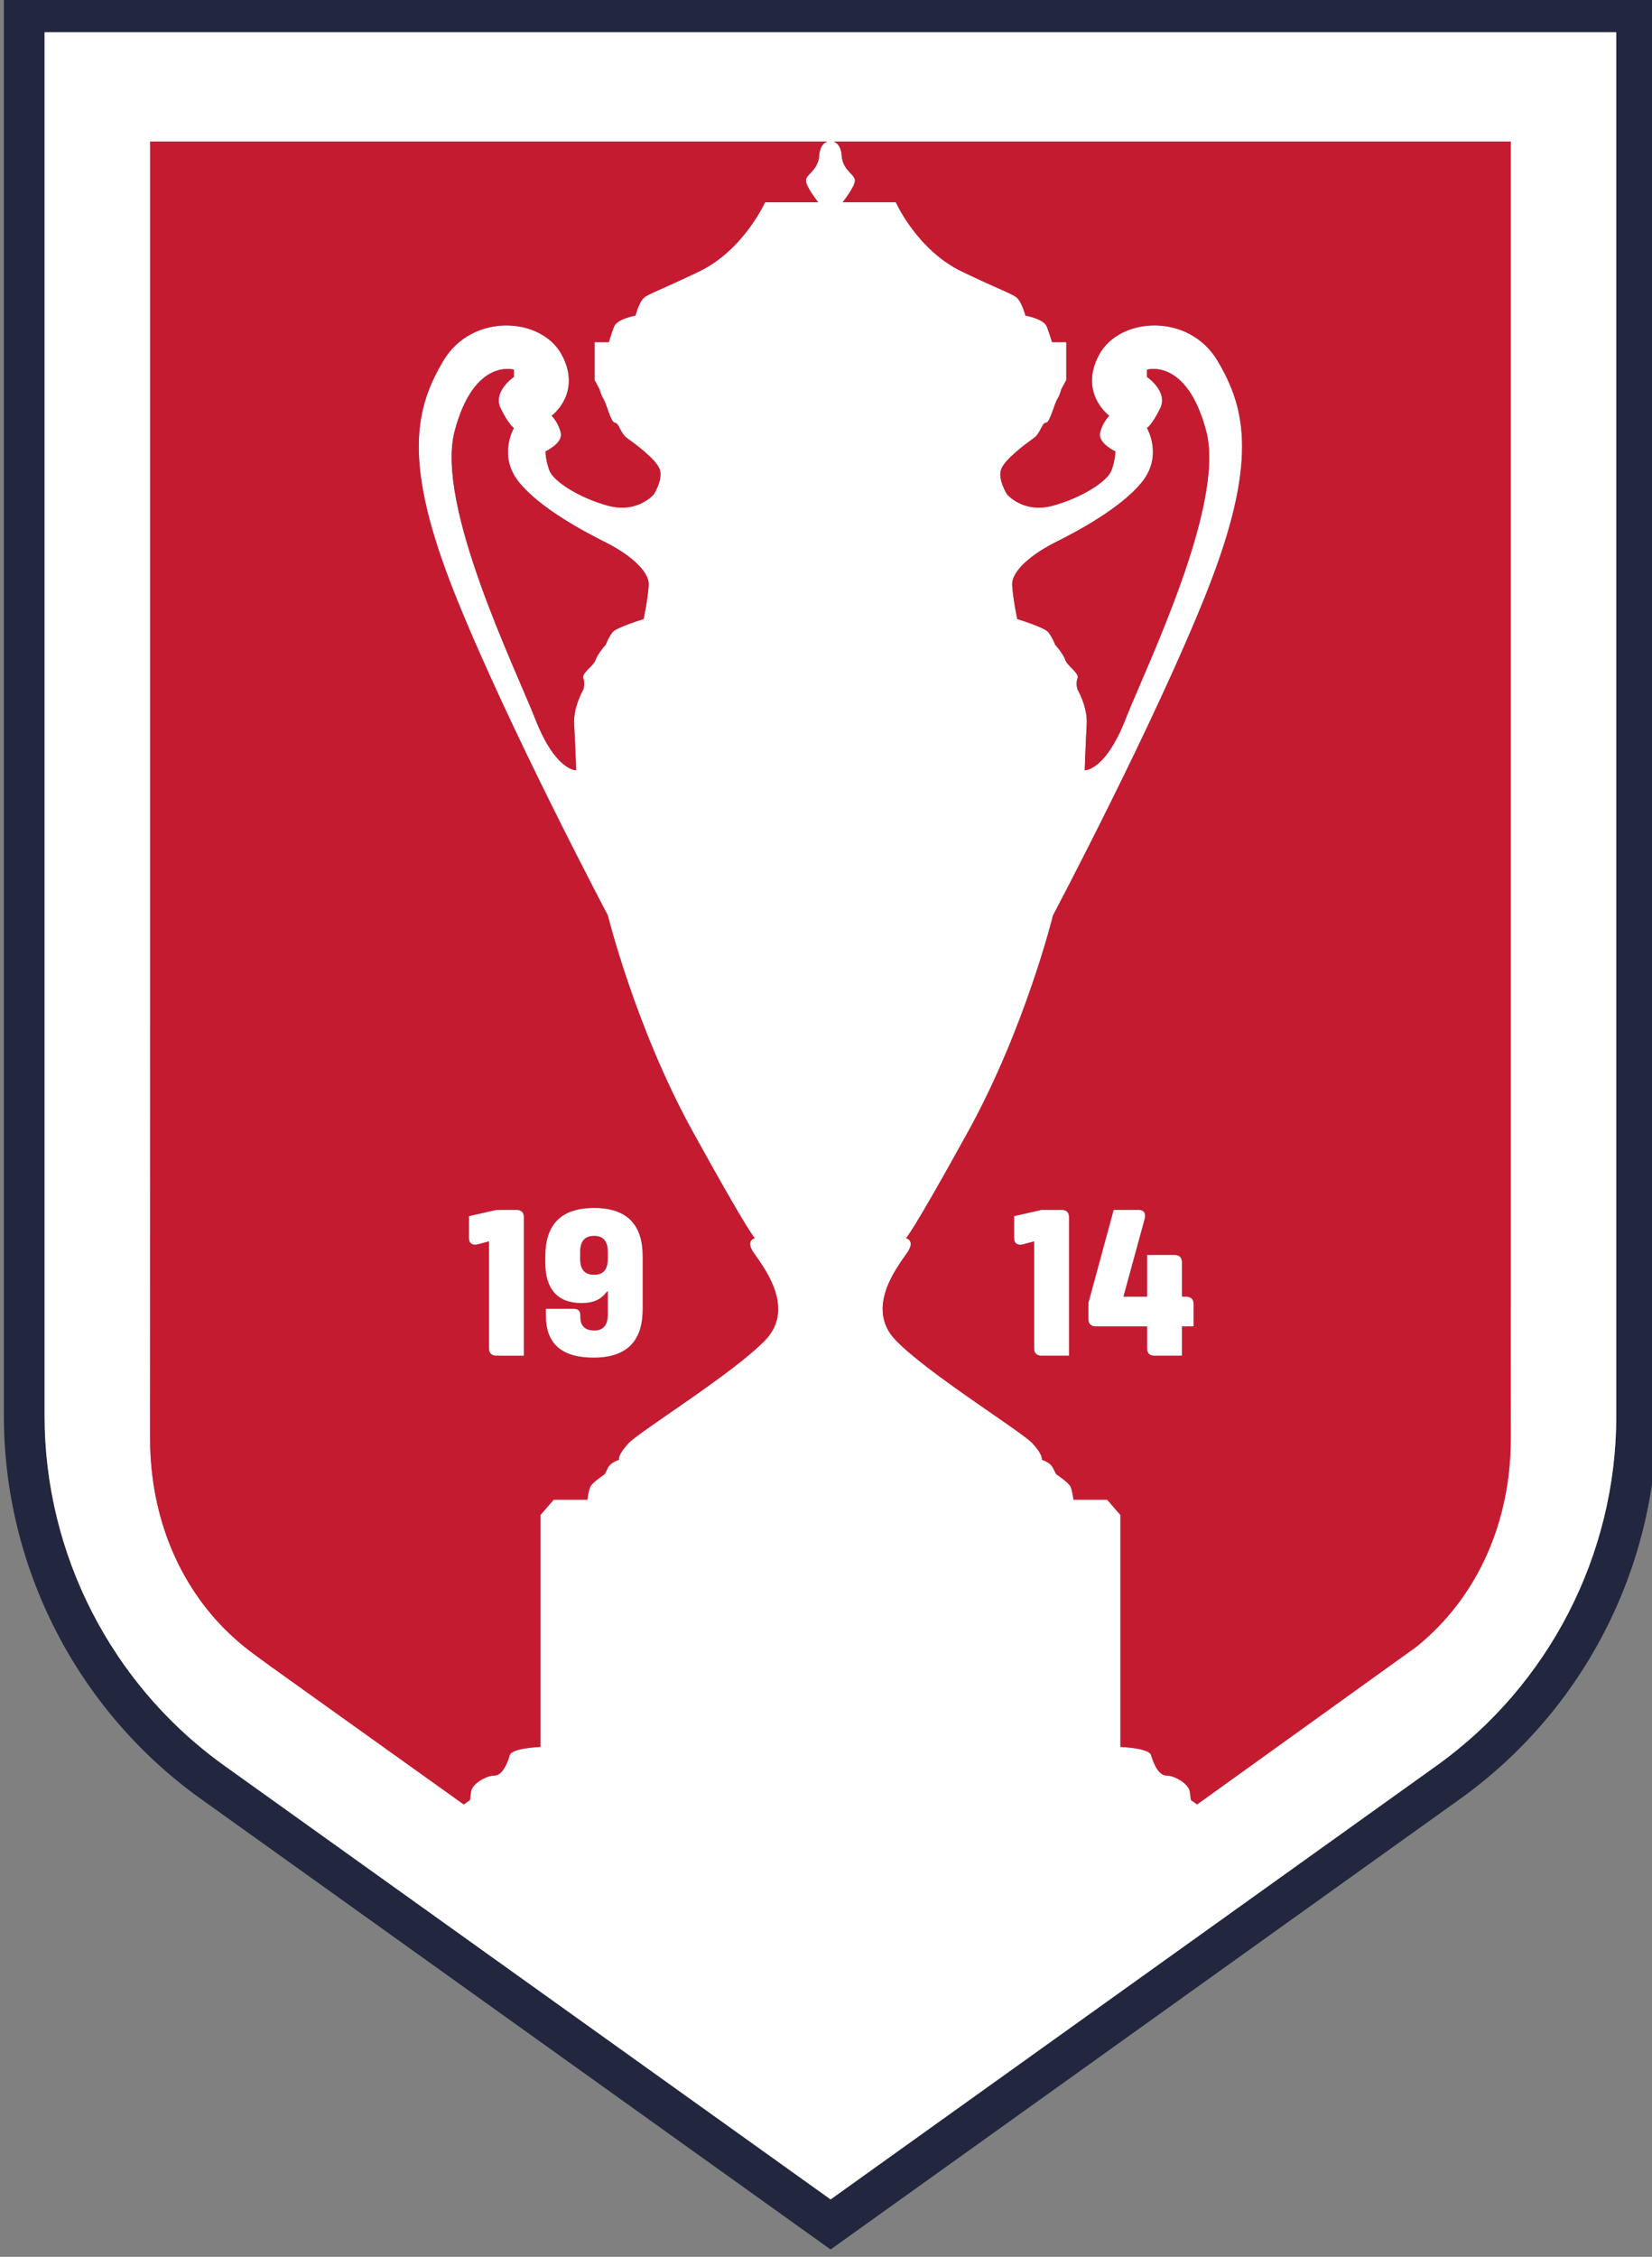 <svg xmlns:dc="http://purl.org/dc/elements/1.1/" xmlns:cc="http://creativecommons.org/ns#" xmlns:rdf="http://www.w3.org/1999/02/22-rdf-syntax-ns#" xmlns:svg="http://www.w3.org/2000/svg" xmlns="http://www.w3.org/2000/svg" xmlns:sodipodi="http://sodipodi.sourceforge.net/DTD/sodipodi-0.dtd" xmlns:inkscape="http://www.inkscape.org/namespaces/inkscape" viewBox="11.44 0.26 25.09 34.26" version="1.1" id="svg5385" inkscape:version="0.92.0 r15299" sodipodi:docname="lamar hunt us open cup.svg">
  <rect x="11.44" y="0.26" width="25.09" height="34.26" fill="#808080" stroke="none"/>
  <defs id="defs5379">
    <clipPath id="clipPath4540" clipPathUnits="userSpaceOnUse">
      <path inkscape:connector-curvature="0" id="path4538" d="M 246.695,467.077 H 381.16 V 605.52 H 246.695 Z"></path>
    </clipPath>
    <clipPath id="clipPath4540-6" clipPathUnits="userSpaceOnUse">
      <path inkscape:connector-curvature="0" id="path4538-4" d="M 246.695,467.077 H 381.16 V 605.52 H 246.695 Z"></path>
    </clipPath>
  </defs>
  <sodipodi:namedview id="base" pagecolor="#ffffff" bordercolor="#666666" borderopacity="1.0" inkscape:pageopacity="0.0" inkscape:pageshadow="2" inkscape:zoom="2.8874825" inkscape:cx="89.643198" inkscape:cy="92.294931" inkscape:document-units="mm" inkscape:current-layer="layer1" showgrid="false" fit-margin-top="0" fit-margin-left="0" fit-margin-right="0" fit-margin-bottom="0" units="px" inkscape:window-width="1280" inkscape:window-height="744" inkscape:window-x="-4" inkscape:window-y="-4" inkscape:window-maximized="1"></sodipodi:namedview>
  <g inkscape:label="Layer 1" inkscape:groupmode="layer" id="layer1" transform="translate(-106.856,-169.699)">
    <g id="g4534" transform="matrix(0.353,0,0,-0.353,20.092,383.578)">
      <g id="g4536" clip-path="url(#clipPath4540-6)">
        <g id="g4542" transform="translate(347.738,603.768)">
          <path d="m 0,0 v -59.509 c 0,-0.744 -0.045,-1.483 -0.134,-2.213 -0.088,-0.731 -0.22,-1.452 -0.393,-2.161 -0.174,-0.709 -0.389,-1.406 -0.643,-2.087 -0.255,-0.681 -0.549,-1.346 -0.881,-1.992 -0.332,-0.646 -0.701,-1.272 -1.107,-1.875 -0.406,-0.603 -0.848,-1.183 -1.323,-1.737 -0.953,-1.107 -2.041,-2.108 -3.251,-2.974 l -26.071,-18.653 -26.083,18.653 c -1.817,1.299 -3.358,2.902 -4.576,4.712 -0.406,0.603 -0.776,1.229 -1.108,1.875 -1.329,2.583 -2.052,5.478 -2.052,8.455 V 0 0 Z m -69.373,1.751 v -61.257 c 0,-6.519 3.166,-12.674 8.468,-16.466 l 27.102,-19.382 27.09,19.381 c 5.3,3.793 8.464,9.947 8.464,16.464 v 61.26 z" style="fill:#22273f;fill-opacity:1;fill-rule:nonzero;stroke:none" id="path4544" inkscape:connector-curvature="0"></path>
        </g>
        <g id="g4546" transform="translate(327.546,586.746)">
          <path d="M 0,0 C 0,0 0.221,0.132 0.572,0.851 0.924,1.571 0,2.197 0,2.197 v 0.312 c 0,0 1.715,0.522 2.549,-2.641 0.835,-3.163 -2.592,-10.149 -3.471,-12.389 -0.878,-2.241 -1.757,-2.197 -1.757,-2.197 0,0 0.044,1.23 0.088,1.977 0.044,0.747 -0.396,1.494 -0.396,1.494 0,0 -0.087,0.263 0,0.483 0.089,0.22 -0.439,0.527 -0.526,0.791 -0.089,0.263 -0.44,0.659 -0.44,0.659 0,0 -0.132,0.351 -0.307,0.549 -0.176,0.198 -1.318,0.549 -1.318,0.549 0,0 -0.176,0.791 -0.22,1.45 -0.044,0.659 0.966,1.406 1.845,1.845 0.879,0.44 2.812,1.45 3.734,2.592 C 0.704,-1.186 0,0 0,0 m 15.652,-3.143 v -15.463 -15.463 -3.75 h -10e-4 l 10e-4,-5.639 c 0,-3.534 -1.386,-6.789 -4.048,-8.946 l -2.06,-1.481 -7.388,-5.309 -0.266,0.19 -0.044,0.351 c -0.043,0.352 -0.659,0.703 -1.01,0.703 -0.352,0 -0.571,0.572 -0.659,0.879 -0.088,0.308 -1.318,0.351 -1.318,0.351 v 9.973 l -0.571,0.66 h -1.45 c 0,0 -0.044,0.395 -0.132,0.571 -0.088,0.175 -0.615,0.527 -0.615,0.527 l -0.132,0.263 c -0.132,0.264 -0.483,0.352 -0.483,0.352 0,0 0.088,0.176 -0.396,0.703 -0.483,0.527 -4.481,2.987 -5.887,4.437 -1.406,1.45 0.22,3.339 0.528,3.823 0.307,0.483 -0.089,0.571 -0.089,0.571 0,0 0.22,0.132 2.68,4.595 2.461,4.464 3.647,9.288 3.647,9.288 0,0 4.349,8.216 6.59,13.84 2.241,5.623 1.714,7.952 0.484,10.014 -1.23,2.063 -4.218,1.892 -5.097,0.245 -0.879,-1.647 0.44,-2.615 0.44,-2.615 0,0 -0.308,-0.307 -0.396,-0.747 -0.088,-0.439 0.659,-0.786 0.659,-0.786 0,0 0,-0.4 -0.176,-0.839 -0.175,-0.44 -1.23,-1.143 -2.504,-1.494 -1.274,-0.352 -1.977,0.483 -1.977,0.483 0,0 -0.395,0.615 -0.263,1.055 0.131,0.439 1.098,1.142 1.405,1.362 0.308,0.219 0.352,0.659 0.528,0.663 0.175,0.004 0.351,0.786 0.483,1.003 0.132,0.216 0.176,0.43 0.176,0.43 l 0.219,0.408 v 1.628 h -0.615 c 0,0 -0.088,0.305 -0.22,0.656 -0.131,0.352 -0.922,0.484 -0.922,0.484 0,0 -0.132,0.483 -0.308,0.703 -0.175,0.219 -0.483,0.263 -2.416,1.186 -1.933,0.923 -2.856,2.987 -2.856,2.987 h -2.284 c 0,0 0.527,0.66 0.527,0.935 0,0.276 -0.527,0.427 -0.571,1.076 -0.028,0.41 -0.214,0.551 -0.347,0.599 h 29.132 0.002 z m -39.903,-7.621 c 0.088,-0.22 0,-0.483 0,-0.483 0,0 -0.439,-0.747 -0.395,-1.494 0.044,-0.747 0.088,-1.977 0.088,-1.977 0,0 -0.879,-0.044 -1.758,2.196 -0.878,2.241 -4.305,9.227 -3.47,12.39 0.834,3.163 2.549,2.64 2.549,2.64 V 2.197 c 0,0 -0.924,-0.626 -0.572,-1.346 C -27.458,0.132 -27.237,0 -27.237,0 c 0,0 -0.704,-1.186 0.219,-2.329 0.922,-1.142 2.855,-2.153 3.734,-2.592 0.879,-0.439 1.889,-1.186 1.845,-1.845 -0.044,-0.659 -0.22,-1.45 -0.22,-1.45 0,0 -1.142,-0.351 -1.318,-0.549 -0.175,-0.198 -0.307,-0.549 -0.307,-0.549 0,0 -0.352,-0.396 -0.439,-0.659 -0.089,-0.264 -0.615,-0.571 -0.528,-0.791 m -10.865,-44.341 -1.62,1.158 -0.976,0.697 v 0 l -0.728,0.535 c -2.472,1.815 -3.944,4.527 -4.34,7.563 -0.073,0.555 -0.109,1.121 -0.109,1.694 l 0.003,13.694 0.002,5.009 v 37.074 h 29.129 c -0.133,-0.048 -0.319,-0.188 -0.347,-0.599 -0.044,-0.649 -0.571,-0.8 -0.571,-1.076 0,-0.276 0.527,-0.935 0.527,-0.935 h -2.285 c 0,0 -0.922,-2.065 -2.855,-2.987 -1.933,-0.923 -2.241,-0.967 -2.416,-1.186 -0.176,-0.22 -0.308,-0.703 -0.308,-0.703 0,0 -0.791,-0.132 -0.923,-0.484 -0.132,-0.351 -0.219,-0.656 -0.219,-0.656 h -0.616 V 2.065 l 0.22,-0.408 c 0,0 0.044,-0.214 0.176,-0.43 0.132,-0.217 0.307,-0.999 0.483,-1.003 0.176,-0.005 0.22,-0.444 0.527,-0.664 0.308,-0.219 1.275,-0.922 1.406,-1.362 0.132,-0.439 -0.263,-1.054 -0.263,-1.054 0,0 -0.703,-0.835 -1.978,-0.483 -1.273,0.351 -2.328,1.054 -2.504,1.494 -0.176,0.439 -0.176,0.839 -0.176,0.839 0,0 0.748,0.347 0.66,0.786 -0.088,0.439 -0.396,0.747 -0.396,0.747 0,0 1.318,0.968 0.44,2.615 -0.879,1.647 -3.867,1.818 -5.097,-0.245 -1.23,-2.062 -1.757,-4.391 0.484,-10.015 2.24,-5.623 6.589,-13.839 6.589,-13.839 0,0 1.187,-4.824 3.647,-9.288 2.461,-4.463 2.68,-4.595 2.68,-4.595 0,0 -0.395,-0.088 -0.087,-0.571 0.307,-0.484 1.933,-2.373 0.526,-3.823 -1.405,-1.45 -5.403,-3.91 -5.887,-4.437 -0.483,-0.527 -0.395,-0.703 -0.395,-0.703 0,0 -0.352,-0.088 -0.484,-0.352 l -0.131,-0.263 c 0,0 -0.527,-0.352 -0.615,-0.527 -0.088,-0.176 -0.132,-0.571 -0.132,-0.571 h -1.45 l -0.571,-0.66 v -9.973 c 0,0 -1.23,-0.044 -1.318,-0.351 -0.088,-0.308 -0.307,-0.879 -0.659,-0.879 -0.352,0 -0.967,-0.351 -1.011,-0.703 l -0.044,-0.351 -0.266,-0.191 z m -12.313,72.127 v -59.506 c 0,-2.977 0.723,-5.872 2.051,-8.455 0.332,-0.646 0.702,-1.272 1.108,-1.875 1.218,-1.81 2.76,-3.413 4.576,-4.712 l 26.083,-18.653 26.071,18.653 c 1.211,0.866 2.299,1.867 3.251,2.974 0.476,0.554 0.917,1.134 1.323,1.737 0.406,0.603 0.776,1.229 1.108,1.875 0.332,0.646 0.626,1.311 0.88,1.992 0.255,0.681 0.469,1.378 0.643,2.087 0.173,0.709 0.305,1.431 0.394,2.161 0.088,0.73 0.133,1.469 0.133,2.213 v 59.509 z" style="fill:#ffffff;fill-opacity:1;fill-rule:nonzero;stroke:none" id="path4548" inkscape:connector-curvature="0"></path>
        </g>
        <g id="g4550" transform="translate(329.549,549.068)">
          <path d="m 0,0 c 0,0.209 -0.109,0.317 -0.318,0.317 h -0.183 v 1.478 c 0,0.209 -0.109,0.318 -0.318,0.318 H -1.996 V 0.317 h -1.019 v 0.016 l 0.911,3.333 C -2.046,3.891 -2.129,4.05 -2.355,4.05 H -3.432 L -4.518,0.059 v -0.702 c 0,-0.201 0.108,-0.31 0.318,-0.31 h 2.204 v -0.943 c 0,-0.208 0.109,-0.317 0.309,-0.317 h 1.186 v 1.26 H 0 Z m -5.36,3.741 c 0,0.2 -0.107,0.309 -0.309,0.309 H -6.536 L -7.715,3.783 V 2.839 c 0,-0.217 0.142,-0.318 0.36,-0.267 l 0.501,0.134 v -4.602 c 0,-0.208 0.108,-0.317 0.318,-0.317 H -5.36 Z M 13.649,49.997 V 34.536 19.073 3.609 -0.141 h -0.002 l 0.002,-5.638 c 0,-3.534 -1.387,-6.789 -4.049,-8.947 l -2.06,-1.48 -7.387,-5.309 -0.266,0.19 -0.044,0.351 c -0.044,0.352 -0.659,0.703 -1.011,0.703 -0.351,0 -0.571,0.571 -0.659,0.879 -0.088,0.307 -1.318,0.351 -1.318,0.351 v 9.973 l -0.571,0.659 h -1.45 c 0,0 -0.044,0.396 -0.131,0.571 -0.088,0.176 -0.615,0.528 -0.615,0.528 l -0.132,0.263 c -0.132,0.264 -0.484,0.352 -0.484,0.352 0,0 0.088,0.175 -0.395,0.703 -0.483,0.527 -4.481,2.987 -5.887,4.437 -1.406,1.45 0.219,3.339 0.527,3.822 0.307,0.484 -0.088,0.572 -0.088,0.572 0,0 0.22,0.131 2.68,4.595 2.46,4.464 3.647,9.288 3.647,9.288 0,0 4.349,8.216 6.59,13.839 2.24,5.624 1.714,7.952 0.483,10.015 -1.23,2.063 -4.217,1.892 -5.096,0.245 -0.879,-1.647 0.439,-2.615 0.439,-2.615 0,0 -0.307,-0.308 -0.395,-0.747 -0.088,-0.439 0.659,-0.787 0.659,-0.787 0,0 0,-0.399 -0.176,-0.839 -0.176,-0.439 -1.23,-1.142 -2.504,-1.493 -1.274,-0.352 -1.977,0.483 -1.977,0.483 0,0 -0.396,0.615 -0.264,1.054 0.132,0.44 1.099,1.143 1.406,1.362 0.308,0.22 0.351,0.659 0.527,0.664 0.176,0.004 0.352,0.786 0.484,1.002 0.131,0.217 0.175,0.431 0.175,0.431 l 0.22,0.408 v 1.628 h -0.615 c 0,0 -0.088,0.305 -0.22,0.656 -0.132,0.352 -0.923,0.483 -0.923,0.483 0,0 -0.131,0.484 -0.307,0.703 -0.176,0.22 -0.483,0.264 -2.416,1.187 -1.934,0.922 -2.856,2.987 -2.856,2.987 h -2.285 c 0,0 0.527,0.659 0.527,0.935 0,0.275 -0.527,0.427 -0.571,1.076 -0.027,0.41 -0.213,0.55 -0.346,0.598 H 13.646 Z M -25.288,28.364 c 0,0 0.132,0.352 0.308,0.55 0.176,0.197 1.318,0.549 1.318,0.549 0,0 0.176,0.791 0.22,1.45 0.044,0.659 -0.967,1.406 -1.846,1.845 -0.878,0.439 -2.812,1.45 -3.734,2.592 -0.923,1.142 -0.219,2.328 -0.219,2.328 0,0 -0.22,0.132 -0.572,0.852 -0.351,0.72 0.572,1.345 0.572,1.345 v 0.312 c 0,0 -1.714,0.523 -2.549,-2.64 -0.834,-3.164 2.592,-10.149 3.471,-12.39 0.879,-2.24 1.757,-2.197 1.757,-2.197 0,0 -0.044,1.231 -0.088,1.977 -0.043,0.747 0.396,1.494 0.396,1.494 0,0 0.088,0.264 0,0.484 -0.088,0.219 0.439,0.527 0.527,0.79 0.088,0.264 0.439,0.659 0.439,0.659 M -25.79,1.261 c 0.383,0 0.592,0.208 0.592,0.684 v 0.309 c 0,0.468 -0.209,0.685 -0.592,0.685 -0.385,0 -0.602,-0.217 -0.602,-0.685 V 1.945 c 0,-0.476 0.217,-0.684 0.602,-0.684 m -5.381,1.578 c 0,-0.217 0.142,-0.318 0.359,-0.267 l 0.501,0.134 v -4.602 c 0,-0.208 0.109,-0.317 0.318,-0.317 h 1.178 v 5.954 c 0,0.2 -0.109,0.309 -0.309,0.309 h -0.869 l -1.178,-0.267 z m 3.285,-1.069 c 0,-1.086 0.501,-1.72 1.544,-1.72 0.552,0 0.853,0.159 1.111,0.501 h 0.033 v -1.003 c 0,-0.467 -0.209,-0.684 -0.584,-0.684 -0.401,0 -0.601,0.209 -0.601,0.576 v 0.084 c 0,0.192 -0.092,0.275 -0.309,0.275 h -1.17 v -0.3 c 0,-1.111 0.585,-1.796 2.047,-1.796 1.469,0 2.113,0.744 2.113,2.08 v 2.271 c 0,1.336 -0.644,2.079 -2.088,2.079 -1.454,0 -2.096,-0.743 -2.096,-2.079 z m -17.002,48.227 h 29.13 c -0.133,-0.048 -0.32,-0.188 -0.347,-0.599 -0.044,-0.648 -0.571,-0.8 -0.571,-1.075 0,-0.276 0.527,-0.935 0.527,-0.935 h -2.285 c 0,0 -0.922,-2.065 -2.856,-2.987 -1.933,-0.923 -2.24,-0.967 -2.416,-1.187 -0.176,-0.219 -0.307,-0.703 -0.307,-0.703 0,0 -0.791,-0.131 -0.923,-0.483 -0.132,-0.351 -0.22,-0.657 -0.22,-0.657 h -0.615 v -1.628 l 0.22,-0.407 c 0,0 0.044,-0.214 0.176,-0.431 0.132,-0.216 0.307,-0.998 0.483,-1.003 0.175,-0.004 0.22,-0.443 0.527,-0.663 0.308,-0.22 1.274,-0.922 1.406,-1.362 0.132,-0.439 -0.264,-1.054 -0.264,-1.054 0,0 -0.703,-0.835 -1.977,-0.484 -1.274,0.352 -2.328,1.055 -2.504,1.494 -0.176,0.44 -0.176,0.839 -0.176,0.839 0,0 0.747,0.347 0.659,0.787 -0.087,0.439 -0.395,0.747 -0.395,0.747 0,0 1.318,0.968 0.439,2.615 -0.878,1.646 -3.866,1.818 -5.096,-0.245 -1.23,-2.063 -1.758,-4.391 0.483,-10.015 2.241,-5.624 6.59,-13.839 6.59,-13.839 0,0 1.187,-4.824 3.647,-9.288 2.46,-4.464 2.68,-4.596 2.68,-4.596 0,0 -0.396,-0.087 -0.088,-0.571 0.307,-0.483 1.933,-2.372 0.527,-3.822 -1.406,-1.45 -5.404,-3.91 -5.887,-4.438 -0.483,-0.527 -0.396,-0.702 -0.396,-0.702 0,0 -0.351,-0.088 -0.483,-0.352 l -0.132,-0.263 c 0,0 -0.527,-0.352 -0.615,-0.528 -0.088,-0.175 -0.131,-0.571 -0.131,-0.571 h -1.45 L -28.1,-9.068 v -9.973 c 0,0 -1.23,-0.044 -1.318,-0.351 -0.087,-0.308 -0.307,-0.879 -0.658,-0.879 -0.352,0 -0.967,-0.352 -1.011,-0.703 l -0.044,-0.352 -0.266,-0.19 -5.723,4.089 -1.62,1.159 -0.975,0.697 h -10e-4 l -0.728,0.534 c -2.471,1.816 -3.943,4.528 -4.34,7.564 -0.072,0.555 -0.109,1.121 -0.109,1.694 l 0.004,13.693 0.001,5.01 z M -7.582,29.463 c 0,0 -0.176,0.791 -0.22,1.45 -0.044,0.659 0.967,1.406 1.846,1.845 0.878,0.439 2.811,1.45 3.734,2.592 0.923,1.142 0.219,2.329 0.219,2.329 0,0 0.22,0.131 0.572,0.851 0.351,0.72 -0.572,1.345 -0.572,1.345 v 0.312 c 0,0 1.714,0.523 2.549,-2.64 0.835,-3.163 -2.592,-10.149 -3.471,-12.39 -0.878,-2.24 -1.757,-2.196 -1.757,-2.196 0,0 0.044,1.23 0.087,1.977 0.044,0.747 -0.395,1.493 -0.395,1.493 0,0 -0.088,0.264 0,0.484 0.088,0.219 -0.439,0.527 -0.527,0.791 -0.088,0.263 -0.439,0.659 -0.439,0.659 0,0 -0.132,0.351 -0.308,0.549 -0.176,0.197 -1.318,0.549 -1.318,0.549" style="fill:#c51b31;fill-opacity:1;fill-rule:nonzero;stroke:none" id="path4552" inkscape:connector-curvature="0"></path>
        </g>
        <g id="g4554" transform="translate(298.738,551.639)">
          <path d="m 0,0 0.501,0.134 v -4.601 c 0,-0.209 0.109,-0.318 0.317,-0.318 H 1.996 V 1.17 c 0,0.2 -0.109,0.309 -0.309,0.309 H 0.818 L -0.36,1.211 V 0.267 C -0.36,0.05 -0.217,-0.05 0,0" style="fill:#ffffff;fill-opacity:1;fill-rule:nonzero;stroke:none" id="path4556" inkscape:connector-curvature="0"></path>
        </g>
        <g id="g4558" transform="translate(303.157,551.322)">
          <path d="M 0,0 C 0,0.468 0.217,0.685 0.601,0.685 0.985,0.685 1.193,0.468 1.193,0 V -0.309 C 1.193,-0.785 0.985,-0.993 0.601,-0.993 0.217,-0.993 0,-0.785 0,-0.309 Z m 0.05,-2.204 c 0.551,0 0.852,0.159 1.111,0.501 h 0.032 v -1.003 c 0,-0.467 -0.208,-0.684 -0.583,-0.684 -0.401,0 -0.602,0.209 -0.602,0.576 v 0.084 c 0,0.192 -0.092,0.275 -0.309,0.275 H -1.47 v -0.3 c 0,-1.111 0.585,-1.796 2.046,-1.796 1.47,0 2.113,0.744 2.113,2.08 V -0.2 c 0,1.336 -0.643,2.079 -2.088,2.079 -1.453,0 -2.096,-0.743 -2.096,-2.079 v -0.284 c 0,-1.086 0.502,-1.72 1.545,-1.72" style="fill:#ffffff;fill-opacity:1;fill-rule:nonzero;stroke:none" id="path4560" inkscape:connector-curvature="0"></path>
        </g>
        <g id="g4562" transform="translate(323.88,553.118)">
          <path d="m 0,0 h -0.868 l -1.178,-0.268 v -0.944 c 0,-0.217 0.142,-0.317 0.36,-0.267 l 0.501,0.134 v -4.601 c 0,-0.209 0.108,-0.318 0.317,-0.318 h 1.177 v 5.955 C 0.309,-0.109 0.201,0 0,0" style="fill:#ffffff;fill-opacity:1;fill-rule:nonzero;stroke:none" id="path4564" inkscape:connector-curvature="0"></path>
        </g>
        <g id="g4566" transform="translate(329.231,549.385)">
          <path d="m 0,0 h -0.184 v 1.478 c 0,0.209 -0.109,0.317 -0.317,0.317 H -1.679 V 0 h -1.019 v 0.016 l 0.911,3.332 c 0.059,0.226 -0.025,0.385 -0.25,0.385 H -3.115 L -4.2,-0.259 v -0.702 c 0,-0.2 0.108,-0.309 0.317,-0.309 h 2.204 v -0.943 c 0,-0.209 0.109,-0.318 0.309,-0.318 h 1.186 v 1.261 h 0.502 v 0.953 C 0.318,-0.109 0.209,0 0,0" style="fill:#ffffff;fill-opacity:1;fill-rule:nonzero;stroke:none" id="path4568" inkscape:connector-curvature="0"></path>
        </g>
      </g>
    </g>
  </g>
</svg>